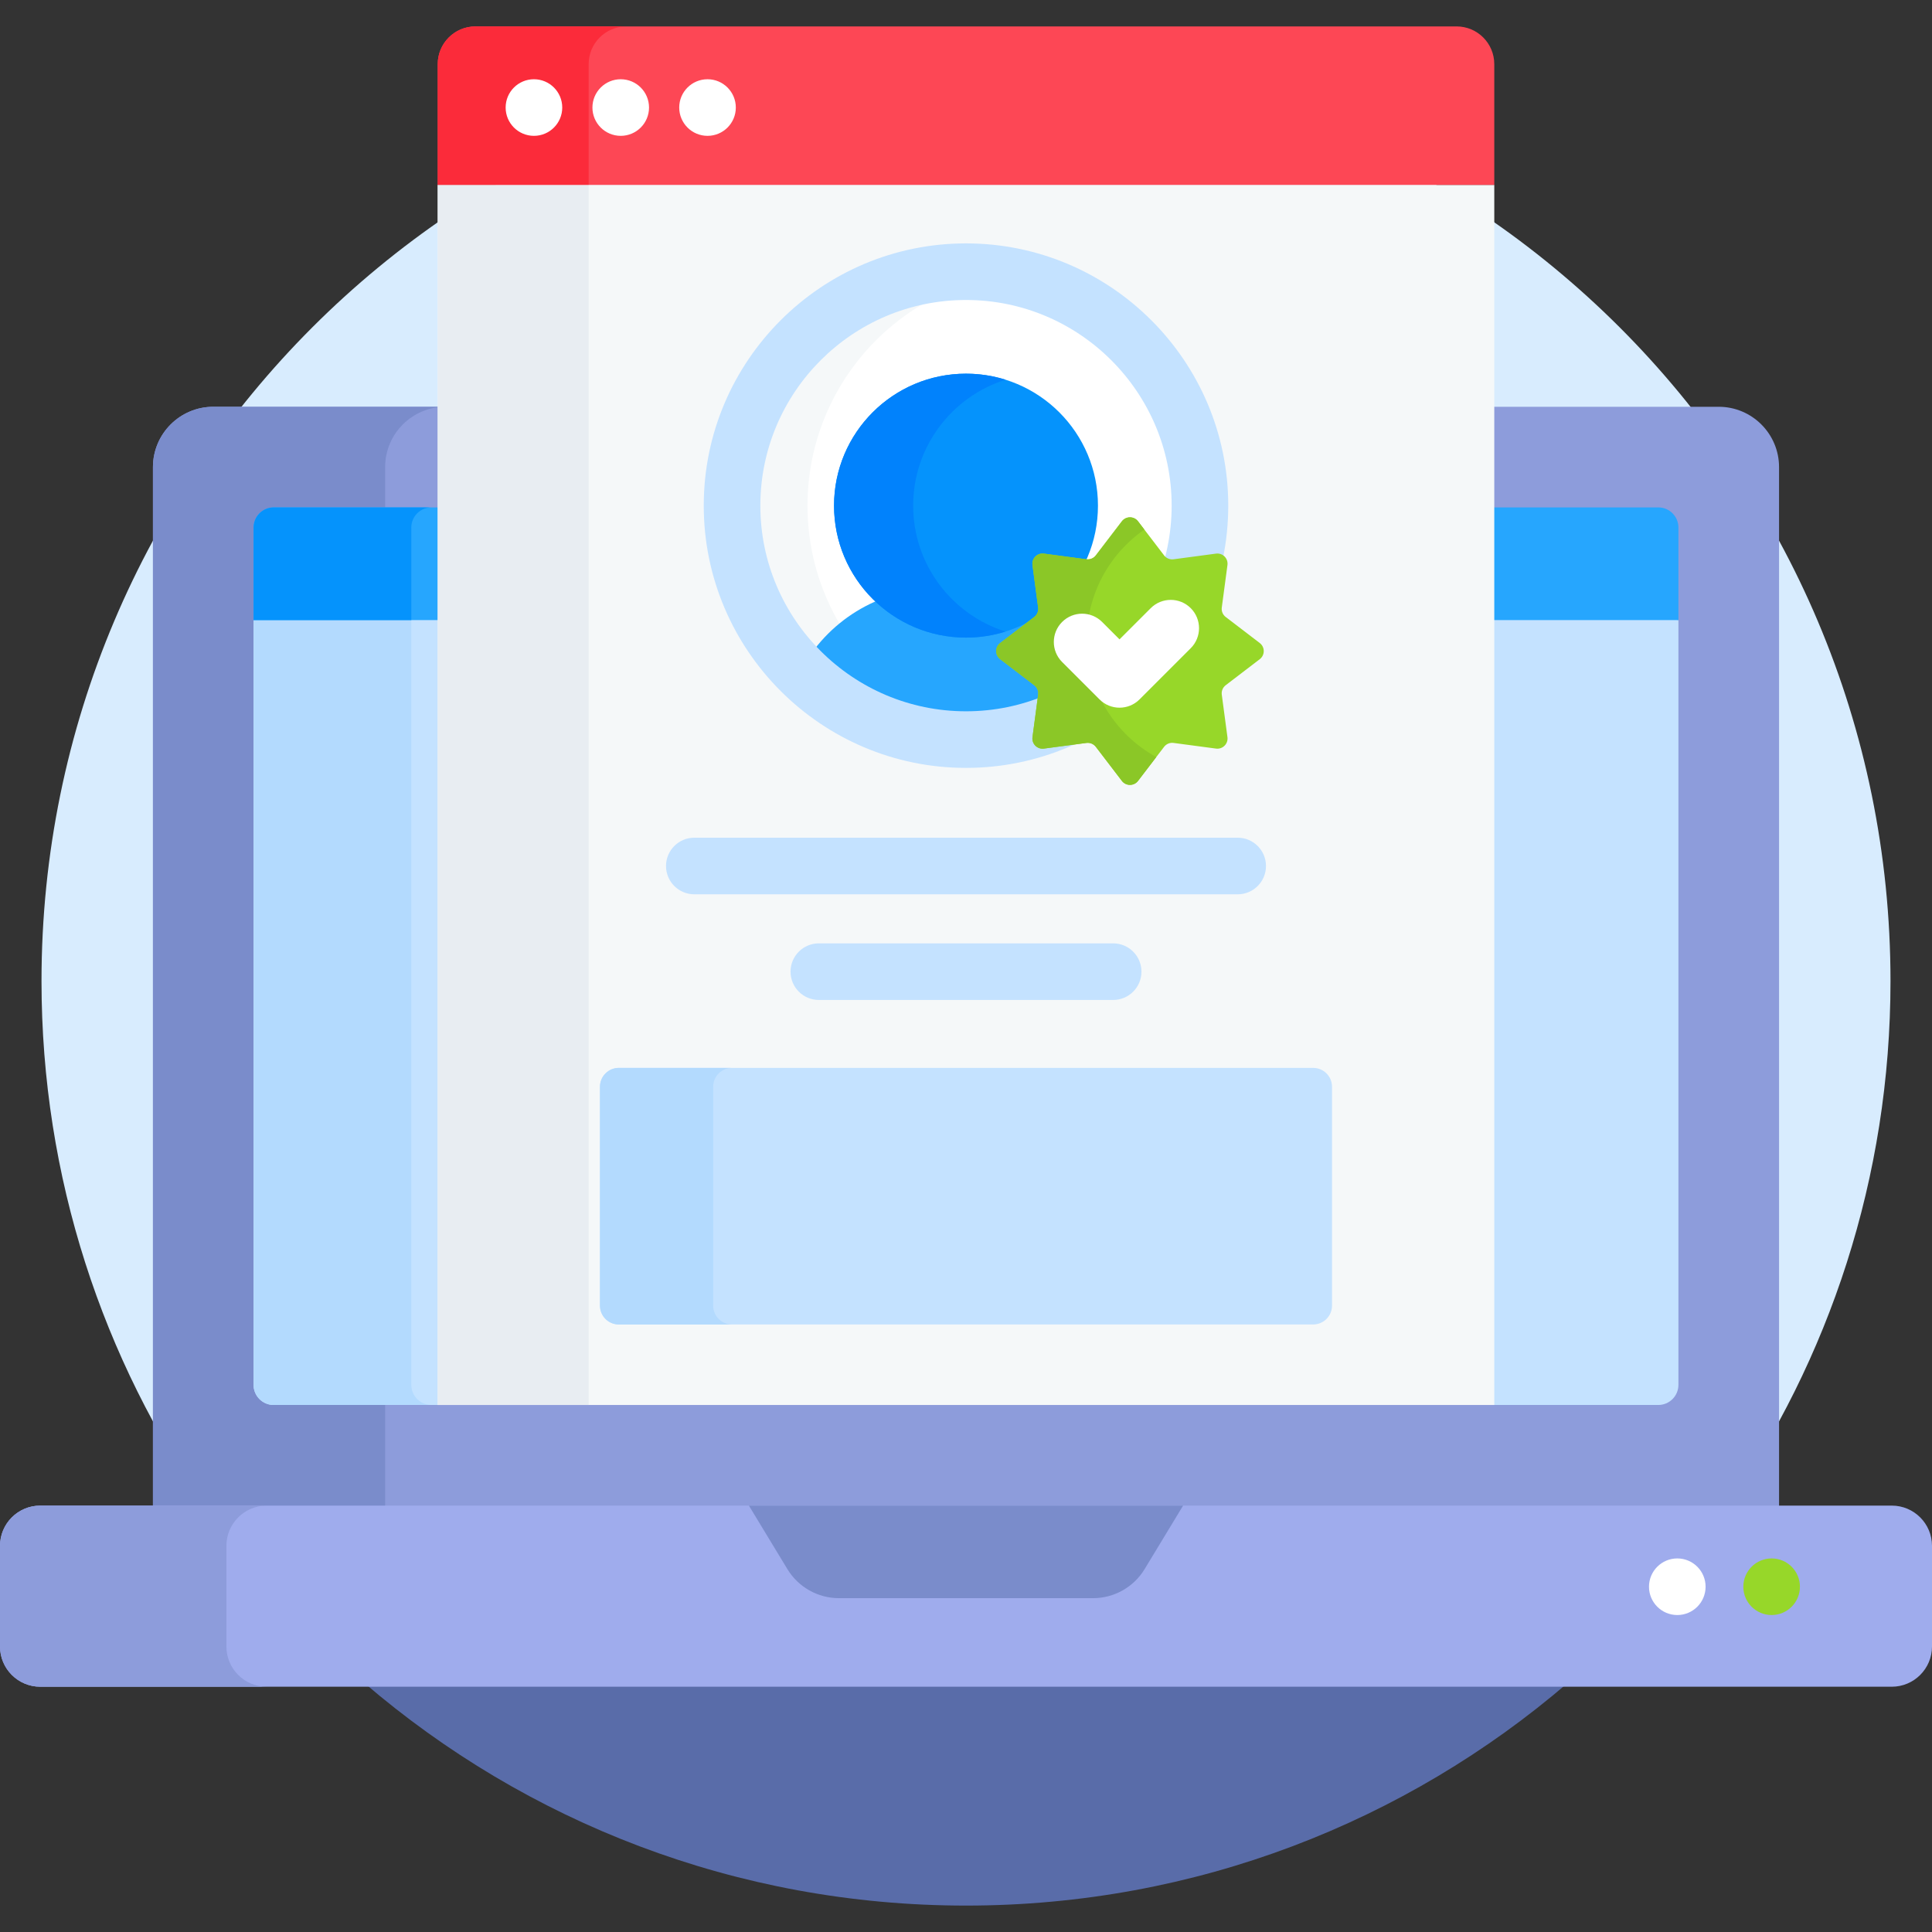 <svg id="Capa_1" enable-background="new 0 0 512 512" height="512" viewBox="0 0 512 512" width="512" xmlns="http://www.w3.org/2000/svg"><rect x="0" y="0" width="512" height="512" fill="#333333" stroke="none"/><g><g><g><path d="m457.066 400c27.684-39.686 43.934-87.942 43.934-140 0-135.31-109.69-245-245-245s-245 109.69-245 245c0 52.058 16.25 100.314 43.934 140z" fill="#d8ecfe"/><path d="m96.545 446c42.855 36.773 98.557 59 159.455 59s116.6-22.227 159.455-59z" fill="#596ca9"/></g><g><path d="m471.467 400v-276.2c0-8.837-7.163-16-16-16h-398.934c-8.837 0-16 7.163-16 16v276.2z" fill="#8d9cdb"/><path d="m72.533 372.333c-2.945 0-5.333-2.388-5.333-5.333v-227.2c0-2.946 2.388-5.333 5.333-5.333h29.533v-10.667c0-8.837 7.163-16 16-16h-61.533c-8.837 0-16 7.163-16 16v276.2h61.533v-27.667z" fill="#7a8ccb"/><g><path d="m438.933 163.267h-365.013l-6.72 1.067v202.666c0 2.945 2.388 5.333 5.333 5.333h366.933c2.945 0 5.333-2.388 5.333-5.333v-202.667z" fill="#c4e2ff"/></g><path d="m109 367v-202.667h-41.8v202.667c0 2.946 2.388 5.333 5.333 5.333h41.8c-2.945 0-5.333-2.387-5.333-5.333z" fill="#b3dafe"/><path d="m501.333 399h-490.666c-5.891 0-10.667 4.776-10.667 10.667v26.667c0 5.89 4.776 10.666 10.667 10.666h490.667c5.891 0 10.667-4.776 10.667-10.667v-26.667c-.001-5.89-4.777-10.666-10.668-10.666z" fill="#9faced"/><path d="m60 436.333v-26.667c0-5.89 4.776-10.666 10.667-10.666h-60c-5.891 0-10.667 4.776-10.667 10.667v26.667c0 5.89 4.776 10.666 10.667 10.666h60c-5.891 0-10.667-4.776-10.667-10.667z" fill="#8d9cdb"/><path d="m439.467 134.467h-366.934c-2.946 0-5.333 2.388-5.333 5.333v24.533h377.6v-24.533c0-2.946-2.388-5.333-5.333-5.333z" fill="#26a6fe"/><path d="m198.465 399 10.198 16.826c2.9 4.785 8.088 7.707 13.683 7.707h67.309c5.595 0 10.783-2.922 13.683-7.707l10.197-16.826z" fill="#7a8ccb"/><circle cx="469.5" cy="420.5" fill="#97d729" r="7.5"/><circle cx="444.5" cy="420.5" fill="#fff" r="7.5"/></g><path d="m114.333 134.467h-41.8c-2.946 0-5.333 2.388-5.333 5.333v24.533h41.8v-24.533c0-2.946 2.388-5.333 5.333-5.333z" fill="#0593fc"/></g><g><g><path d="m116 49h280v323.333h-280z" fill="#f5f8f9"/><path d="m396 49h-280v-32c0-5.523 4.477-10 10-10h260c5.523 0 10 4.477 10 10z" fill="#fd4755"/><path d="m116 49h40v323.333h-40z" fill="#e8edf2"/><path d="m166 7h-40c-5.523 0-10 4.477-10 10v32h40v-32c0-5.523 4.477-10 10-10z" fill="#fb2b3a"/><g fill="#fff"><circle cx="141.5" cy="28.5" r="7.5"/><circle cx="164.5" cy="28.5" r="7.5"/><circle cx="187.5" cy="28.5" r="7.5"/></g></g><g><circle cx="256" cy="134" fill="#fff" r="62"/><path d="m214 134c0-30.836 22.515-56.403 52-61.186-3.257-.528-6.594-.814-10-.814-34.242 0-62 27.758-62 62s27.758 62 62 62c3.406 0 6.743-.286 10-.814-29.485-4.783-52-30.35-52-61.186z" fill="#f5f8f9"/><g><path d="m256 196c17.132 0 32.641-6.95 43.863-18.183-6.894-12.999-20.557-21.857-36.296-21.857h-15.133c-15.739 0-29.403 8.858-36.296 21.857 11.221 11.233 26.73 18.183 43.862 18.183z" fill="#26a6fe"/><circle cx="256" cy="134" fill="#0593fc" r="34.971"/><path d="m242 134c0-15.661 10.295-28.915 24.486-33.37-3.31-1.039-6.832-1.601-10.486-1.601-19.314 0-34.971 15.657-34.971 34.971s15.657 34.971 34.971 34.971c3.653 0 7.175-.562 10.486-1.602-14.191-4.454-24.486-17.708-24.486-33.369z" fill="#0182fc"/><g><path d="m256 203.5c-38.322 0-69.5-31.178-69.5-69.5s31.178-69.5 69.5-69.5 69.5 31.178 69.5 69.5-31.178 69.5-69.5 69.5zm0-124c-30.051 0-54.5 24.448-54.5 54.5s24.449 54.5 54.5 54.5 54.5-24.448 54.5-54.5-24.449-54.5-54.5-54.5z" fill="#c4e2ff"/></g></g></g><g><path d="m301.594 138.154 6.902 9.027c.587.768 1.54 1.162 2.498 1.035l11.264-1.502c1.761-.235 3.263 1.268 3.029 3.029l-1.502 11.264c-.128.958.267 1.911 1.035 2.498l9.027 6.902c1.411 1.079 1.411 3.204 0 4.283l-9.027 6.902c-.768.587-1.162 1.54-1.035 2.498l1.502 11.264c.235 1.761-1.268 3.263-3.029 3.029l-11.264-1.502c-.958-.128-1.911.267-2.498 1.035l-6.902 9.027c-1.079 1.411-3.204 1.411-4.283 0l-6.902-9.027c-.587-.768-1.54-1.162-2.498-1.035l-11.264 1.502c-1.761.235-3.263-1.268-3.029-3.029l1.502-11.264c.128-.958-.267-1.911-1.035-2.498l-9.027-6.902c-1.411-1.079-1.411-3.204 0-4.283l9.027-6.902c.768-.587 1.162-1.54 1.035-2.498l-1.502-11.264c-.235-1.761 1.268-3.263 3.029-3.029l11.264 1.502c.958.128 1.911-.267 2.498-1.035l6.902-9.027c1.078-1.411 3.204-1.411 4.283 0z" fill="#97d729"/><path d="m288 169.5c0-12.083 6.042-22.75 15.264-29.161l-1.67-2.184c-1.079-1.411-3.204-1.411-4.283 0l-6.902 9.027c-.587.768-1.54 1.162-2.498 1.035l-11.264-1.502c-1.761-.235-3.263 1.268-3.029 3.029l1.502 11.264c.128.958-.267 1.911-1.035 2.498l-9.027 6.903c-1.411 1.079-1.411 3.204 0 4.283l9.027 6.902c.768.587 1.162 1.54 1.035 2.498l-1.502 11.264c-.235 1.761 1.268 3.264 3.029 3.029l11.264-1.502c.958-.128 1.911.267 2.498 1.035l6.902 9.027c1.079 1.411 3.204 1.411 4.283 0l4.829-6.316c-10.98-6.04-18.423-17.714-18.423-31.129z" fill="#8bc727"/><g><path d="m296.687 187.545c-1.919 0-3.839-.732-5.303-2.196l-9.914-9.913c-2.929-2.929-2.929-7.678 0-10.606 2.929-2.93 7.678-2.929 10.606-.001l4.61 4.61 8.267-8.267c2.929-2.928 7.678-2.929 10.606.001 2.929 2.929 2.929 7.678 0 10.606l-13.57 13.569c-1.463 1.465-3.383 2.197-5.302 2.197z" fill="#fff"/></g></g><g><path d="m328 237h-144c-4.142 0-7.5-3.357-7.5-7.5s3.358-7.5 7.5-7.5h144c4.142 0 7.5 3.357 7.5 7.5s-3.358 7.5-7.5 7.5z" fill="#c4e2ff"/></g><g><path d="m295 265h-78c-4.142 0-7.5-3.357-7.5-7.5s3.358-7.5 7.5-7.5h78c4.142 0 7.5 3.357 7.5 7.5s-3.358 7.5-7.5 7.5z" fill="#c4e2ff"/></g><path d="m348 351h-184c-2.761 0-5-2.239-5-5v-58c0-2.761 2.239-5 5-5h184c2.761 0 5 2.239 5 5v58c0 2.761-2.239 5-5 5z" fill="#c4e2ff"/><path d="m189 346v-58c0-2.761 2.239-5 5-5h-30c-2.761 0-5 2.239-5 5v58c0 2.761 2.239 5 5 5h30c-2.761 0-5-2.239-5-5z" fill="#b3dafe"/></g></g></svg>